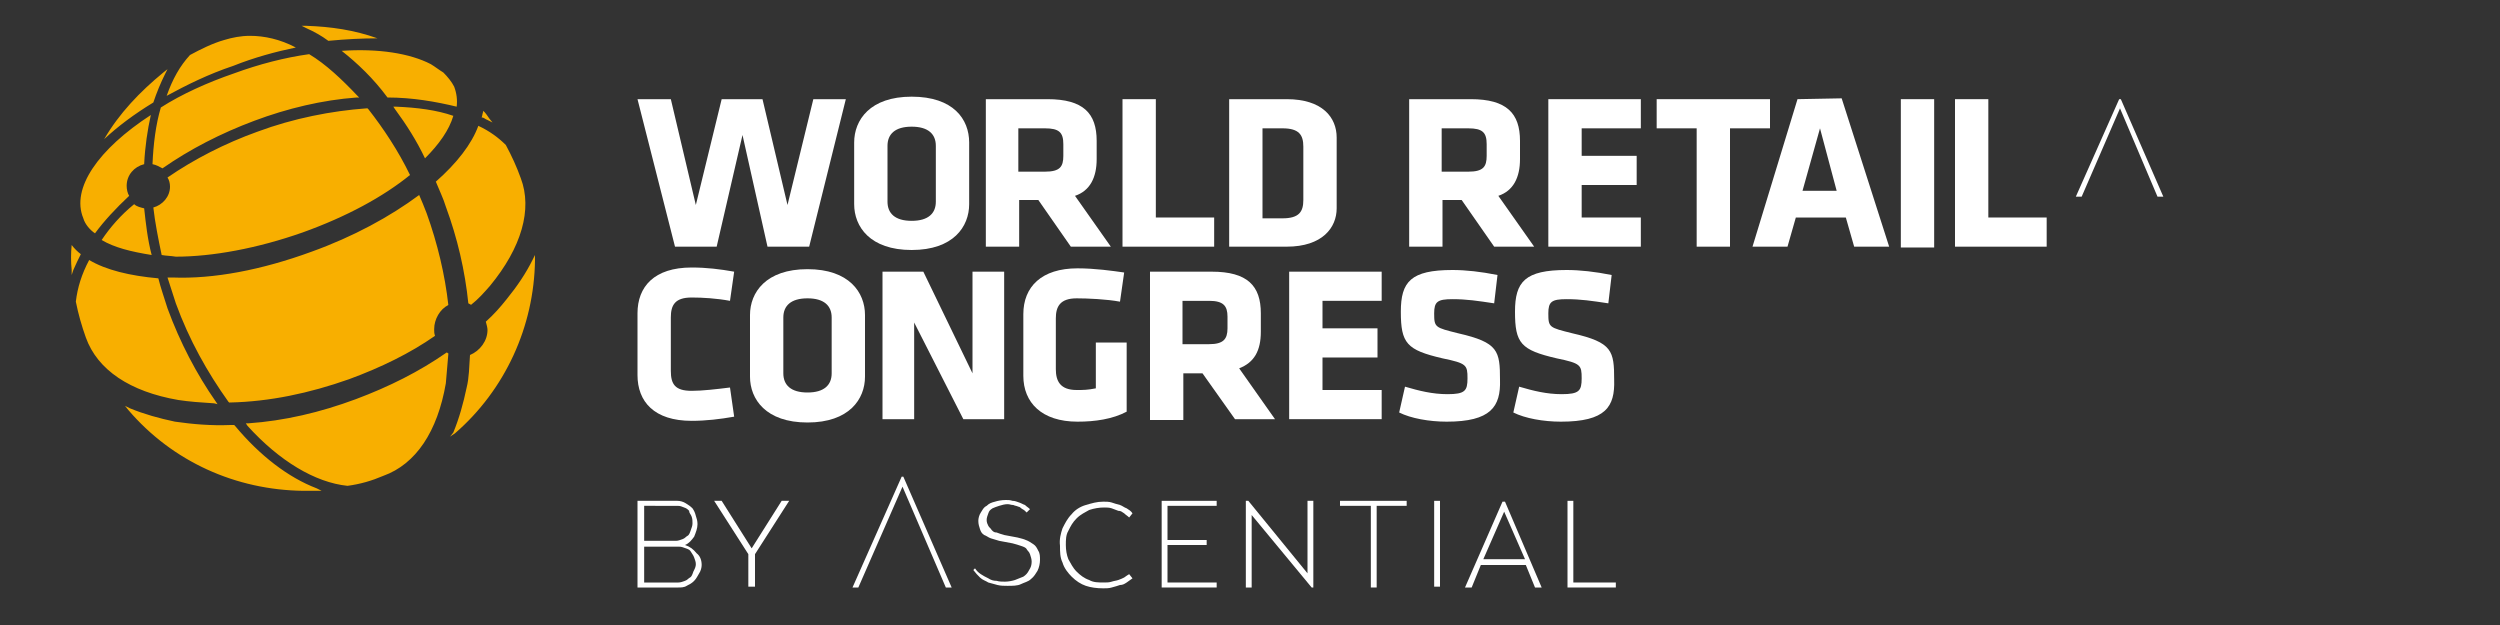 <?xml version="1.0" encoding="utf-8"?>
<!-- Generator: Adobe Illustrator 23.0.1, SVG Export Plug-In . SVG Version: 6.00 Build 0)  -->
<svg version="1.1" id="Layer_1" xmlns="http://www.w3.org/2000/svg" xmlns:xlink="http://www.w3.org/1999/xlink" x="0px" y="0px"
	 viewBox="0 0 300 75" style="enable-background:new 0 0 300 75;" xml:space="preserve">
<rect x="0" y="0" width="300" height="75" fill="#333333" stroke="none"/>
<style type="text/css">
	.st0{fill:#F8AF00;}
	.st1{fill:#FFFFFF;}
</style>
<g>
	<path class="st0" d="M36.8,3.4l-0.6-0.3h0.6c2.9,0.1,5.7,0.5,8.5,1.5c-1.8,0-3.8,0.1-5.9,0.3C38.6,4.3,37.7,3.8,36.8,3.4 M22.8,6.6
		L22.8,6.6c1.3-0.7,2.7-1.4,4.1-1.8c1-0.3,2-0.5,3.1-0.5c1.7,0,3.6,0.4,5.5,1.4c-2.4,0.5-5,1.2-7.5,2.2c-3,1-5.6,2.3-8,3.6
		C20.7,9.5,21.6,7.9,22.8,6.6 M46.5,11.7L46.5,11.7L46.5,11.7c-1.7-2.3-3.6-4.1-5.5-5.6c4.4-0.3,8.2,0.3,10.7,1.6
		c0.5,0.3,1,0.7,1.5,1c0.5,0.5,1,1.1,1.3,1.7c0.3,0.8,0.4,1.6,0.3,2.4C52.3,12.2,49.5,11.7,46.5,11.7 M18.3,19.7
		c0.1-2.4,0.4-4.8,1-6.8c2.5-1.6,5.6-3,8.8-4.1c3-1.1,6.1-1.9,9-2.3c2,1.2,3.9,3,5.8,5l0.2,0.2h-0.3c-4.1,0.3-8.3,1.3-12.3,2.8
		c-4,1.5-7.7,3.4-11,5.7C19.1,20,18.8,19.8,18.3,19.7 M19.6,8.7l0.5-0.4l-0.3,0.6c-0.5,1-1,2.2-1.4,3.4c-2.3,1.4-4.3,2.9-5.9,4.4
		C14.3,13.6,16.8,11,19.6,8.7 M47.4,13.1l-0.2-0.3h0.3c2.5,0.1,4.9,0.4,6.9,1.1c-0.5,1.7-1.7,3.4-3.4,5.1C50,16.9,48.8,15,47.4,13.1
		 M19.4,30.6c-0.4-1.9-0.8-3.9-1-5.7c1.1-0.3,2-1.3,2-2.5c0-0.4-0.1-0.8-0.3-1.1c3.2-2.2,6.9-4.1,10.8-5.5c4.3-1.6,8.9-2.5,13.1-2.8
		h0.1l0.1,0.1c1.8,2.3,3.6,5,5,7.9c-3.2,2.6-7.6,5-12.9,6.9c-5.4,1.9-10.8,2.9-15.2,2.9C20.5,30.7,19.9,30.7,19.4,30.6 M58.5,14.4
		c-0.3-0.1-0.4-0.3-0.7-0.3c0.1-0.3,0.1-0.5,0.2-0.8c0.3,0.3,0.5,0.6,0.7,0.9l0.4,0.5L58.5,14.4z M10,26.2
		c-1.5-3.6,1.8-8.3,8.1-12.4c-0.4,1.8-0.7,3.8-0.8,5.9c-1.2,0.3-2.1,1.3-2.1,2.6c0,0.4,0.1,0.9,0.3,1.2c-1.6,1.5-3,3-4.1,4.5
		C10.8,27.6,10.2,26.9,10,26.2 M56.2,36.4c-0.4-3.9-1.3-7.8-2.7-11.6c-0.3-1-0.8-2-1.2-3c2.5-2.2,4.3-4.5,5.1-6.7
		c1.3,0.6,2.4,1.4,3.3,2.3l0,0c0.7,1.3,1.3,2.6,1.8,4c1.4,3.7,0.1,8.3-3.7,12.9c-0.7,0.8-1.4,1.6-2.3,2.3
		C56.6,36.6,56.4,36.5,56.2,36.4 M37.4,30.2c5-1.8,9.4-4.2,12.9-6.8c0.3,0.7,0.6,1.4,0.9,2.2c1.3,3.6,2.2,7.4,2.6,11
		c-1,0.5-1.7,1.7-1.7,2.9c0,0.3,0,0.5,0.1,0.8c-3,2.1-6.5,3.8-10.3,5.2c-4.8,1.7-9.6,2.7-14.3,2.8h-0.1l-0.1-0.1
		c-2.5-3.5-4.7-7.4-6.3-11.8c-0.3-1-0.7-2.1-1-3.1c0.2,0,0.4,0,0.6,0C25.6,33.5,31.4,32.4,37.4,30.2 M12.2,28.8c1-1.5,2.3-3,3.9-4.3
		c0.3,0.3,0.8,0.4,1.2,0.5c0.2,1.8,0.4,3.7,0.9,5.6C15.7,30.2,13.7,29.7,12.2,28.8 M8.6,32.4c-0.1-1-0.1-2,0-3
		c0.3,0.4,0.7,0.8,1.1,1.1c-0.3,0.6-0.6,1.2-0.9,1.9l-0.2,0.6L8.6,32.4z M54.4,51.9c0.7-1.7,1.2-3.5,1.6-5.4
		c0.3-1.2,0.3-2.5,0.4-3.9c1.2-0.5,2.1-1.7,2.1-3c0-0.3-0.1-0.6-0.2-1c1-0.9,1.7-1.7,2.5-2.7c1.3-1.6,2.3-3.1,3.1-4.7l0.3-0.6v0.6
		c-0.1,8-3.6,15.6-9.6,20.8L54,52.4L54.4,51.9z M25.7,48.4c-1.6-0.1-3-0.2-4.3-0.4c-5.8-1-9.7-3.6-11.1-7.5
		c-0.5-1.4-0.9-2.8-1.2-4.3l0,0l0,0c0.2-1.7,0.7-3.3,1.6-5c2,1.2,4.9,1.9,8.3,2.2c0.3,1.2,0.7,2.3,1.1,3.6c1.5,4.1,3.5,7.9,5.8,11.2
		l0.2,0.3L25.7,48.4z M41.7,58.3c-3.9-0.4-8.2-3-12-7.2l-0.2-0.3h0.3c4.3-0.3,8.6-1.3,12.9-2.9c4-1.5,7.6-3.3,10.9-5.6l0,0
		c0.1,0,0.1,0.1,0.2,0.1v0.1c-0.1,1.1-0.2,2.3-0.3,3.5c-1,5.8-3.6,9.7-7.5,11.1C44.6,57.7,43.2,58.1,41.7,58.3L41.7,58.3L41.7,58.3z
		 M15.4,49.2l-0.4-0.5l0.6,0.3c1.7,0.7,3.5,1.2,5.4,1.6c2.1,0.3,4.3,0.5,6.7,0.4h0.4l0.1,0.1c3,3.6,6.4,6.2,9.8,7.5l0.6,0.3h-0.7
		c-0.5,0-1,0-1.5,0C28.3,58.8,20.7,55.4,15.4,49.2"/>
</g>
<g>
	<polygon class="st1" points="94.5,24.6 91.5,11.9 86.6,11.9 83.5,24.6 80.5,11.9 76.5,11.9 81,29.6 86,29.6 89.1,16.2 92.1,29.6 
		97.1,29.6 101.5,11.9 97.6,11.9 	"/>
	<path class="st1" d="M112.3,24.2c0,1.4-0.9,2.3-2.9,2.3c-2,0-2.9-0.9-2.9-2.3v-6.7c0-1.4,0.9-2.3,2.9-2.3c2,0,2.9,0.9,2.9,2.3V24.2
		z M109.4,11.6c-5,0-6.9,2.8-6.9,5.5v7.4c0,2.7,1.9,5.5,6.9,5.5c5,0,6.9-2.8,6.9-5.5v-7.4C116.3,14.3,114.4,11.6,109.4,11.6"/>
	<path class="st1" d="M127.6,18.7c0,1.3-0.4,1.9-2.2,1.9h-3.2v-5.2h3.2c1.7,0,2.2,0.5,2.2,1.9V18.7z M131.6,19.1v-2.2
		c0-3.3-1.6-5-5.9-5h-7.4v17.7h4v-5.6h2.3l3.9,5.6h4.8l-4.3-6.1C130.8,22.9,131.6,21.3,131.6,19.1"/>
	<polygon class="st1" points="138.7,11.9 134.7,11.9 134.7,29.6 145.7,29.6 145.7,26.1 138.7,26.1 	"/>
	<path class="st1" d="M156.4,24c0,1.4-0.5,2.2-2.5,2.2h-2.4V15.4h2.4c2,0,2.5,0.8,2.5,2.2V24z M154.4,11.9h-6.9v17.7h6.9
		c4.3,0,6-2.3,6-4.6v-8.5C160.4,14.1,158.7,11.9,154.4,11.9"/>
	<path class="st1" d="M178.4,18.7c0,1.3-0.4,1.9-2.2,1.9H173v-5.2h3.2c1.7,0,2.2,0.5,2.2,1.9V18.7z M182.4,19.1v-2.2
		c0-3.3-1.6-5-5.9-5h-7.4v17.7h4v-5.6h2.3l3.9,5.6h4.8l-4.3-6.1C181.6,22.9,182.4,21.3,182.4,19.1"/>
	<path class="st1" d="M216.3,22.9l2.1-7.5l2,7.5H216.3z M215.7,11.9l-5.4,17.7h4.2l1-3.5h6l1,3.5h4.2L221,11.8L215.7,11.9
		L215.7,11.9z"/>
	<rect x="228.1" y="11.9" class="st1" width="4" height="17.8"/>
	<polygon class="st1" points="234.6,11.9 234.6,29.6 245.6,29.6 245.6,26.1 238.6,26.1 238.6,11.9 	"/>
	<path class="st1" d="M80.5,44.5c0,1.6,0.5,2.4,2.5,2.4c1.3,0,3-0.2,4.6-0.4l0.5,3.5c-1.7,0.3-3.4,0.5-5.1,0.5
		c-4.5,0-6.5-2.3-6.5-5.5v-7.4c0-3.2,2-5.5,6.5-5.5c1.8,0,3.4,0.2,5.1,0.5l-0.5,3.5c-1.6-0.3-3.3-0.4-4.6-0.4c-2,0-2.5,0.9-2.5,2.4
		V44.5z"/>
	<path class="st1" d="M99.8,38.1c0-1.4-0.9-2.3-2.9-2.3c-2,0-2.9,0.9-2.9,2.3v6.7c0,1.4,0.9,2.3,2.9,2.3c2,0,2.9-0.9,2.9-2.3V38.1z
		 M103.8,45.2c0,2.7-1.9,5.5-6.9,5.5s-6.9-2.8-6.9-5.5v-7.4c0-2.7,1.9-5.5,6.9-5.5s6.9,2.8,6.9,5.5V45.2z"/>
	<polygon class="st1" points="109.7,38.7 109.7,50.3 105.9,50.3 105.9,32.6 110.8,32.6 116.7,44.8 116.7,32.6 120.5,32.6 
		120.5,50.3 115.6,50.3 	"/>
	<path class="st1" d="M129.3,50.6c-4.3,0-6.5-2.3-6.5-5.5v-7.4c0-3.3,2.2-5.5,6.5-5.5c2.1,0,4.2,0.3,5.6,0.5l-0.5,3.5
		c-1.6-0.3-3.9-0.4-5.2-0.4c-2,0-2.5,1-2.5,2.4v6.1c0,1.4,0.5,2.5,2.5,2.5c0.8,0,1.3,0,2.3-0.2v-5.5h3.7v8.3
		C133.5,50.3,131.4,50.6,129.3,50.6"/>
	<path class="st1" d="M147.3,38c0-1.3-0.5-1.9-2.2-1.9h-3.2v5.2h3.2c1.7,0,2.2-0.6,2.2-1.9V38z M144.3,44.8H142v5.6h-4V32.6h7.4
		c4.3,0,5.9,1.7,5.9,5v2.2c0,2.3-0.8,3.7-2.6,4.4l4.3,6.1h-4.8L144.3,44.8z"/>
	<polygon class="st1" points="154.7,50.3 154.7,32.6 165.8,32.6 165.8,36.1 158.7,36.1 158.7,39.4 165.3,39.4 165.3,42.9 
		158.7,42.9 158.7,46.8 165.8,46.8 165.8,50.3 	"/>
	<path class="st1" d="M173.6,50.6c-2.1,0-4.3-0.4-5.7-1.1l0.7-3.1c1.7,0.5,3.3,0.9,5.1,0.9c2.1,0,2.4-0.4,2.4-1.9
		c0-1.6-0.1-1.8-3-2.4c-4.3-1-5-1.8-5-5.6c0-3.6,1.2-5,6.2-5c1.6,0,3.4,0.2,5.4,0.6l-0.4,3.4c-2-0.3-3.3-0.5-5-0.5
		c-1.8,0-2.2,0.3-2.2,1.7c0,1.7,0.1,1.7,2.9,2.4c4.8,1.1,5,2.1,5,5.6C180.1,48.8,178.9,50.6,173.6,50.6"/>
	<path class="st1" d="M187.3,50.6c-2.1,0-4.3-0.4-5.7-1.1l0.7-3.1c1.7,0.5,3.3,0.9,5.1,0.9c2.1,0,2.4-0.4,2.4-1.9
		c0-1.6-0.1-1.8-3-2.4c-4.3-1-5-1.8-5-5.6c0-3.6,1.2-5,6.2-5c1.6,0,3.4,0.2,5.4,0.6l-0.4,3.4c-2-0.3-3.3-0.5-5-0.5
		c-1.8,0-2.2,0.3-2.2,1.7c0,1.7,0.1,1.7,2.9,2.4c4.8,1.1,5,2.1,5,5.6C193.8,48.8,192.7,50.6,187.3,50.6"/>
	<polygon class="st1" points="189.8,22.2 196.4,22.2 196.4,18.7 189.8,18.7 189.8,15.4 196.9,15.4 196.9,11.9 185.8,11.9 
		185.8,29.6 196.9,29.6 196.9,26.1 189.8,26.1 	"/>
	<polygon class="st1" points="200.5,11.9 199.1,11.9 198.8,11.9 198.8,15.4 199.1,15.4 200.5,15.4 203.6,15.4 203.6,29.6 
		207.6,29.6 207.6,15.4 212.4,15.4 212.4,11.9 	"/>
	<polygon class="st1" points="254.5,11.9 254.3,11.9 249.1,23.6 249.8,23.6 254.4,13 258.9,23.6 259.6,23.6 	"/>
</g>
<g>
	<g>
		<g>
			<path class="st1" d="M117,68.2c0.2,0.3,0.4,0.5,0.7,0.7c0.3,0.2,0.5,0.3,0.9,0.5c0.3,0.2,0.6,0.3,1,0.3c0.3,0.1,0.7,0.1,1,0.1
				c0.4,0,0.9-0.1,1.2-0.2c0.3-0.1,0.7-0.3,1-0.4c0.3-0.2,0.5-0.4,0.7-0.8c0.2-0.3,0.3-0.6,0.3-1c0-0.3-0.1-0.6-0.2-0.9
				c-0.1-0.3-0.3-0.4-0.4-0.6s-0.4-0.3-0.7-0.4c-0.3-0.1-0.6-0.2-1-0.3l-1.6-0.3c-0.3-0.1-0.7-0.2-1-0.3c-0.3-0.1-0.5-0.3-0.8-0.4
				c-0.3-0.2-0.4-0.4-0.5-0.7c-0.1-0.3-0.2-0.6-0.2-1c0-0.3,0.1-0.7,0.3-1c0.2-0.3,0.3-0.6,0.7-0.8c0.3-0.3,0.6-0.4,1-0.5
				c0.3-0.1,0.8-0.2,1.3-0.2c0.3,0,0.5,0,0.8,0.1c0.3,0,0.5,0.1,0.8,0.2c0.3,0.1,0.4,0.2,0.7,0.3c0.2,0.2,0.4,0.3,0.6,0.5l-0.4,0.4
				c-0.2-0.2-0.3-0.3-0.5-0.4c-0.2-0.1-0.3-0.3-0.5-0.3c-0.2-0.1-0.4-0.1-0.6-0.2c-0.3,0-0.4-0.1-0.7-0.1c-0.3,0-0.7,0.1-1,0.2
				s-0.6,0.2-0.8,0.3c-0.3,0.2-0.4,0.3-0.5,0.6c-0.1,0.3-0.2,0.5-0.2,0.8s0.1,0.5,0.2,0.7c0.1,0.2,0.3,0.3,0.4,0.5
				c0.2,0.2,0.3,0.3,0.6,0.3c0.3,0.1,0.5,0.2,0.9,0.3l1.6,0.3c0.4,0.1,0.8,0.2,1,0.3c0.3,0.1,0.6,0.3,0.9,0.5
				c0.3,0.2,0.4,0.4,0.6,0.8c0.2,0.3,0.2,0.7,0.2,1.1s-0.1,0.9-0.3,1.3c-0.2,0.3-0.4,0.7-0.8,1c-0.3,0.3-0.8,0.4-1.2,0.6
				c-0.4,0.2-1,0.2-1.6,0.2c-0.4,0-0.8,0-1.2-0.1c-0.3-0.1-0.8-0.2-1.1-0.3c-0.3-0.2-0.7-0.3-1-0.6c-0.3-0.3-0.5-0.5-0.8-0.9
				L117,68.2z"/>
			<path class="st1" d="M127.5,63.4c0.3-0.6,0.6-1.2,1.1-1.7c0.4-0.5,1-0.9,1.7-1.1s1.3-0.4,2.1-0.4c0.3,0,0.7,0,1,0.1
				s0.6,0.2,1,0.3c0.3,0.1,0.5,0.3,0.8,0.4c0.3,0.2,0.5,0.3,0.7,0.6l-0.4,0.5c-0.2-0.2-0.4-0.3-0.6-0.5c-0.3-0.2-0.4-0.3-0.7-0.3
				c-0.3-0.1-0.5-0.2-0.8-0.3c-0.3-0.1-0.6-0.1-0.9-0.1c-0.6,0-1.2,0.1-1.8,0.3c-0.5,0.3-1,0.5-1.5,1s-0.7,0.9-1,1.5
				c-0.3,0.5-0.3,1.1-0.3,1.7c0,0.6,0.1,1.2,0.3,1.7c0.3,0.5,0.5,1,1,1.5c0.4,0.4,0.9,0.8,1.5,1c0.5,0.3,1.1,0.3,1.8,0.3
				c0.3,0,0.6,0,0.9-0.1c0.3-0.1,0.5-0.1,0.8-0.2c0.3-0.1,0.5-0.2,0.7-0.3c0.3-0.2,0.4-0.3,0.6-0.4l0.4,0.5
				c-0.3,0.2-0.4,0.3-0.7,0.5c-0.3,0.2-0.5,0.3-0.8,0.3c-0.3,0.1-0.6,0.2-1,0.3c-0.3,0.1-0.7,0.1-1,0.1c-0.8,0-1.5-0.1-2.1-0.3
				s-1.2-0.6-1.7-1.1c-0.4-0.4-0.9-1-1.1-1.7c-0.3-0.6-0.3-1.3-0.3-2C127.1,64.7,127.3,64,127.5,63.4"/>
			<polygon class="st1" points="139.4,70.5 139.4,60.1 146,60.1 146,60.7 140.1,60.7 140.1,64.8 144.8,64.8 144.8,65.4 140.1,65.4 
				140.1,69.9 146,69.9 146,70.5 			"/>
			<polygon class="st1" points="149.5,70.5 149.5,60.1 149.8,60.1 156.9,68.8 156.9,60.1 157.6,60.1 157.6,70.5 157.4,70.5 
				150.2,61.8 150.2,70.5 			"/>
			<polygon class="st1" points="160.8,60.7 160.8,60.1 168.8,60.1 168.8,60.7 165.2,60.7 165.2,70.5 164.5,70.5 164.5,60.7 			"/>
			<rect x="172.1" y="60.1" class="st1" width="0.7" height="10.3"/>
			<path class="st1" d="M175.8,70.5l4.5-10.3h0.3l4.4,10.3h-0.8l-1.1-2.7h-5.4l-1.1,2.7H175.8z M180.5,61.4l-2.5,5.7h5L180.5,61.4z"
				/>
			<polygon class="st1" points="188.1,70.5 188.1,60.1 188.8,60.1 188.8,69.9 193.9,69.9 193.9,70.5 			"/>
			<polygon class="st1" points="108.4,57.2 108.2,57.2 102.3,70.5 103,70.5 108.3,58.4 113.5,70.5 114.2,70.5 			"/>
		</g>
	</g>
	<path class="st1" d="M84.2,67.8c0,0.3-0.1,0.7-0.3,1c-0.2,0.3-0.3,0.6-0.6,0.9c-0.3,0.3-0.5,0.4-0.9,0.6c-0.3,0.2-0.7,0.2-1,0.2
		h-4.9V60.1h4.8c0.3,0,0.7,0.1,1,0.3c0.3,0.2,0.5,0.3,0.8,0.6c0.2,0.3,0.3,0.5,0.4,0.9c0.1,0.3,0.2,0.6,0.2,1c0,0.5-0.2,1-0.4,1.5
		c-0.3,0.4-0.6,0.8-1.1,1c0.6,0.2,1,0.5,1.4,1C84,66.7,84.2,67.2,84.2,67.8z M77.3,60.7v4.2h3.8c0.3,0,0.5-0.1,0.8-0.2
		c0.3-0.1,0.4-0.3,0.6-0.4s0.3-0.4,0.4-0.7c0.1-0.3,0.2-0.5,0.2-0.8S83.1,62.3,83,62c-0.1-0.3-0.3-0.4-0.3-0.7
		c-0.2-0.2-0.3-0.3-0.6-0.4c-0.3-0.1-0.4-0.2-0.8-0.2H77.3z M83.5,67.7c0-0.3-0.1-0.5-0.2-0.8c-0.1-0.3-0.3-0.5-0.4-0.7
		s-0.3-0.3-0.6-0.4c-0.3-0.1-0.5-0.2-0.8-0.2h-4.2v4.3h4.1c0.3,0,0.5-0.1,0.8-0.2c0.3-0.1,0.4-0.3,0.6-0.4s0.3-0.4,0.4-0.7
		C83.4,68.2,83.5,68,83.5,67.7z"/>
	<path class="st1" d="M86.6,60.1l3.6,5.7l3.6-5.7h0.9l-4.1,6.4v3.9h-0.8v-3.9l-4.1-6.4H86.6z"/>
</g>
</svg>
